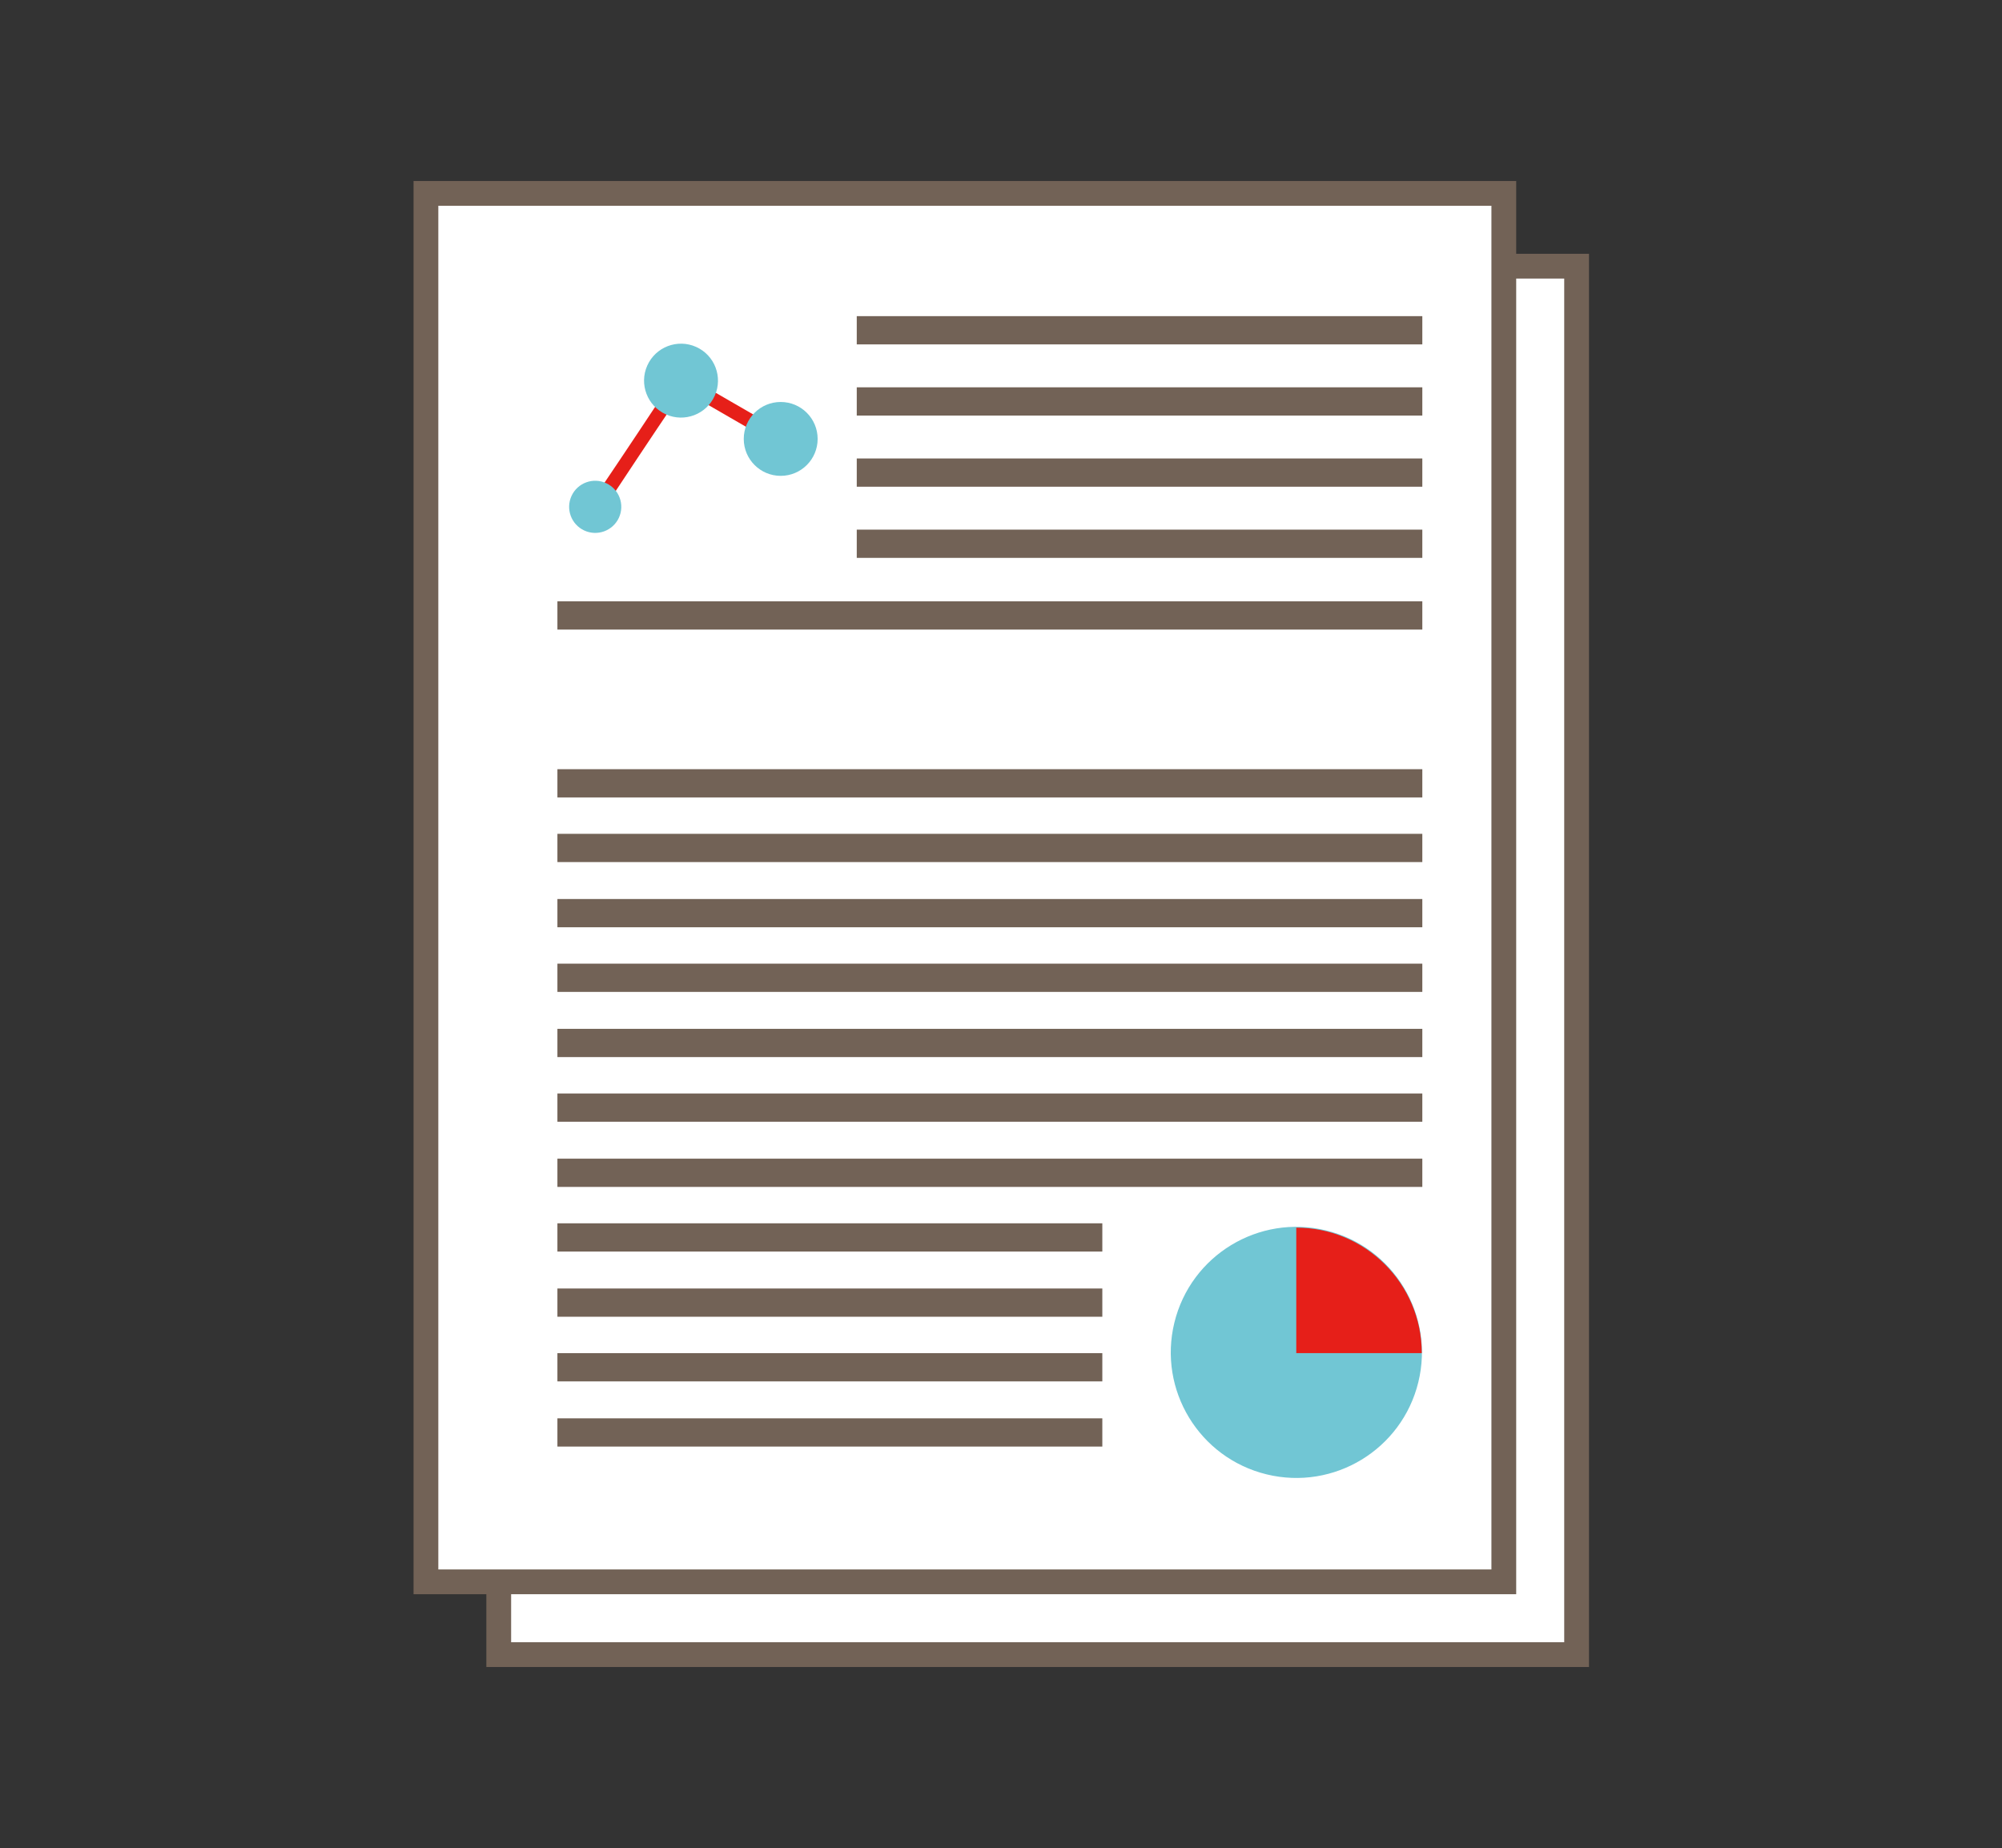 <?xml version="1.0" encoding="utf-8"?>
<!-- Generator: Adobe Illustrator 24.3.2, SVG Export Plug-In . SVG Version: 6.00 Build 0)  -->
<svg version="1.1" id="レイヤー_1" xmlns="http://www.w3.org/2000/svg" xmlns:xlink="http://www.w3.org/1999/xlink" x="0px"
	 y="0px" viewBox="0 0 368.5 340.2" style="enable-background:new 0 0 368.5 340.2;" xml:space="preserve">
<rect x="0" y="0" width="368.5" height="340.2" fill="#333333" stroke="none"/>
<style type="text/css">
	.st0{fill:#FFFFFF;stroke:#726256;stroke-width:4.56;stroke-miterlimit:10;}
	.st1{fill:#726256;}
	.st2{fill:#71C6D4;}
	.st3{fill:#E61F19;}
</style>
<g>
	<rect x="91.8" y="49" class="st0" width="198.4" height="255.6"/>
	<rect x="78.4" y="35.6" class="st0" width="198.4" height="255.6"/>
	<g>
		<rect x="157.7" y="58.2" class="st1" width="104.1" height="5.2"/>
		<rect x="157.7" y="71.3" class="st1" width="104.1" height="5.2"/>
		<rect x="157.7" y="84.4" class="st1" width="104.1" height="5.2"/>
		<rect x="157.7" y="97.5" class="st1" width="104.1" height="5.2"/>
		<rect x="102.6" y="110.7" class="st1" width="159.2" height="5.2"/>
		<rect x="102.6" y="141.6" class="st1" width="159.2" height="5.2"/>
		<rect x="102.6" y="153.5" class="st1" width="159.2" height="5.2"/>
		<rect x="102.6" y="165.5" class="st1" width="159.2" height="5.2"/>
		<rect x="102.6" y="177.4" class="st1" width="159.2" height="5.2"/>
		<rect x="102.6" y="189.4" class="st1" width="159.2" height="5.2"/>
		<rect x="102.6" y="201.3" class="st1" width="159.2" height="5.2"/>
		<rect x="102.6" y="213.3" class="st1" width="159.2" height="5.2"/>
		<rect x="102.6" y="225.2" class="st1" width="100.3" height="5.2"/>
		<rect x="102.6" y="237.2" class="st1" width="100.3" height="5.2"/>
		<rect x="102.6" y="249.1" class="st1" width="100.3" height="5.2"/>
		<rect x="102.6" y="261.1" class="st1" width="100.3" height="5.2"/>
		
			<ellipse transform="matrix(0.237 -0.972 0.972 0.237 -59.938 421.772)" class="st2" cx="238.5" cy="249" rx="23.1" ry="23.1"/>
		<path class="st3" d="M238.6,226c12.8,0,23.1,10.4,23.1,23.1h-23.1V226z"/>
		<g>
			<path class="st3" d="M110.8,94.2c4.5-6.8,9-13.6,13.6-20.4c0.7-1,1.3-2,2-2.9c-0.5,0.1-1,0.2-1.6,0.4c6.1,3.6,12.3,7.1,18.4,10.7
				c1.5,0.8,2.5-1.5,1.1-2.4c-6.1-3.6-12.3-7.1-18.4-10.7c-0.5-0.3-1.3-0.1-1.6,0.4c-4.5,6.8-9,13.6-13.6,20.4c-0.7,1-1.3,2-2,2.9
				C107.8,94,109.8,95.6,110.8,94.2L110.8,94.2z"/>
			
				<ellipse transform="matrix(0.421 -0.907 0.907 0.421 -21.206 153.431)" class="st2" cx="109.6" cy="93.3" rx="4.8" ry="4.8"/>
			
				<ellipse transform="matrix(0.409 -0.913 0.913 0.409 10.103 155.799)" class="st2" cx="125.3" cy="70.1" rx="6.8" ry="6.8"/>
			<circle class="st2" cx="143.7" cy="80.8" r="6.8"/>
		</g>
	</g>
</g>
</svg>
